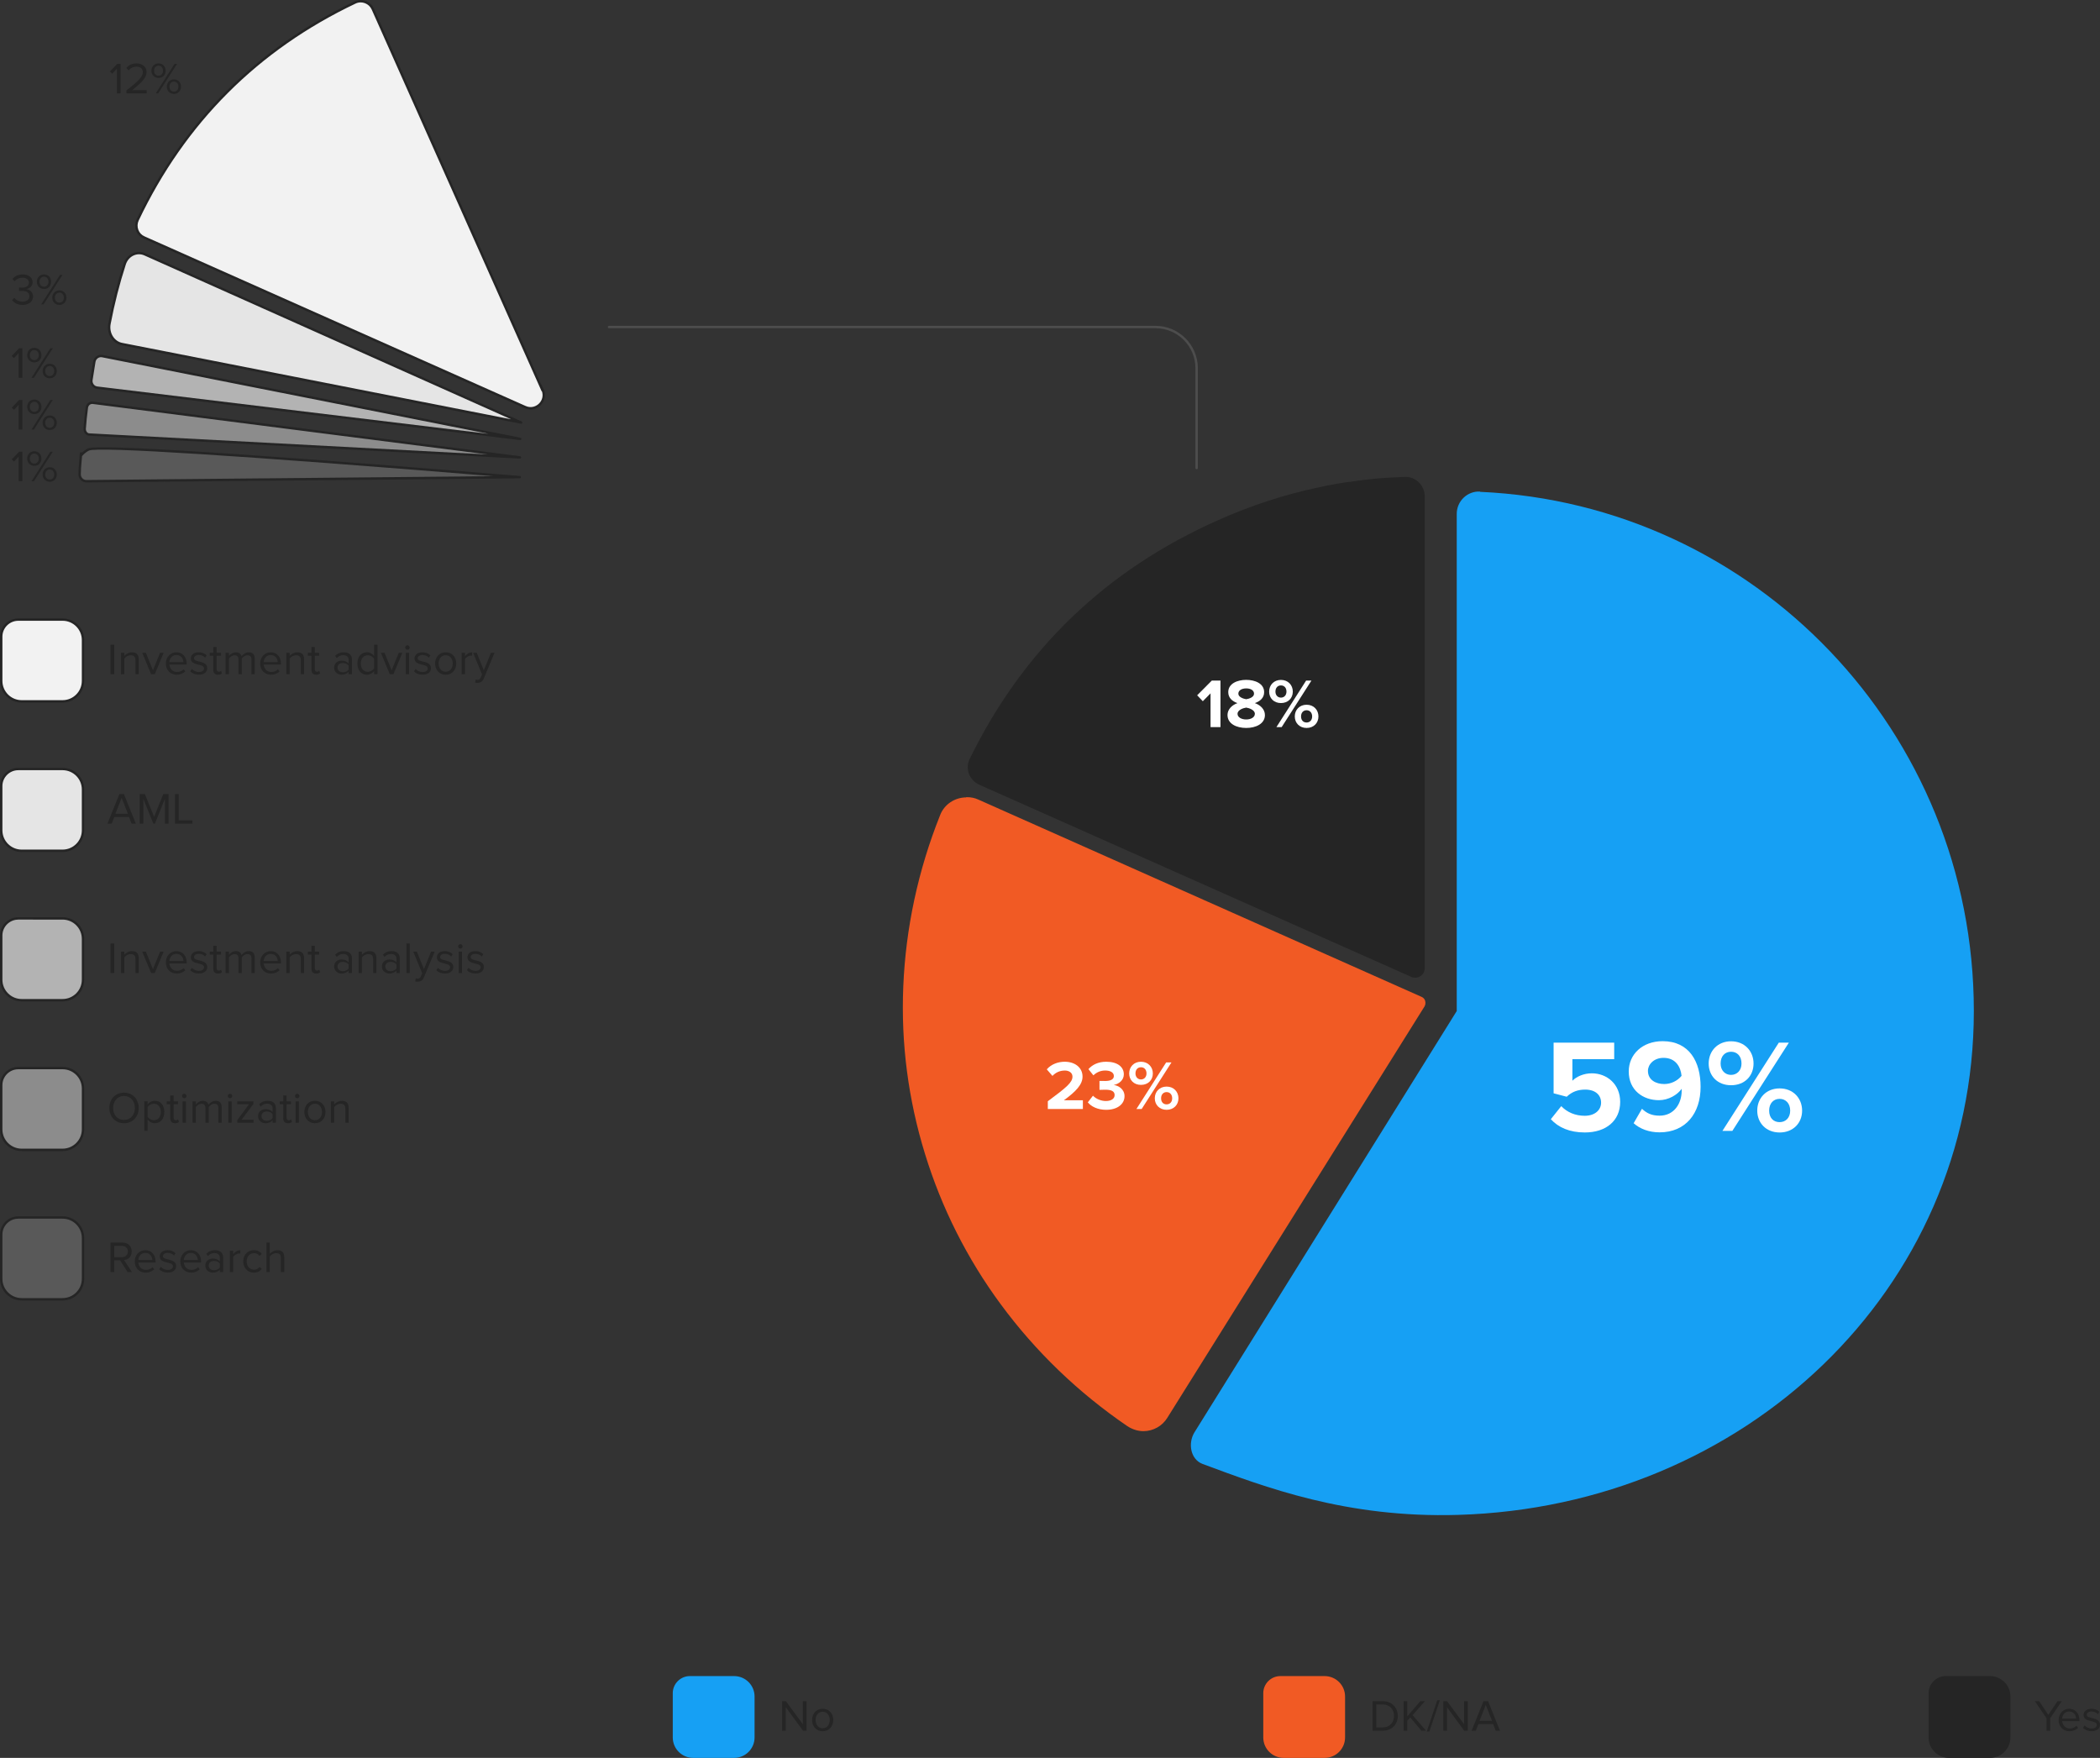 <?xml version="1.0" encoding="UTF-8"?>
<svg id="Capa_1" xmlns="http://www.w3.org/2000/svg" viewBox="0 0 914.18 765.3">
  <rect x="0" y="0" width="914.18" height="765.3" fill="#333333" stroke="none"/>
  <defs>
    <style>
      .cls-1 {
        fill: #f15a24;
      }

      .cls-2 {
        fill: #595959;
      }

      .cls-3 {
        fill: #4d4d4d;
      }

      .cls-4 {
        fill: #e5e5e5;
      }

      .cls-5 {
        isolation: isolate;
      }

      .cls-6 {
        fill: #fff;
      }

      .cls-7 {
        fill: #f2f2f2;
      }

      .cls-8 {
        fill: #b3b3b3;
      }

      .cls-9 {
        fill: #8c8c8c;
      }

      .cls-10 {
        fill: #252525;
      }

      .cls-11 {
        fill: #16a0f4;
      }
    </style>
  </defs>
  <g id="Capa_1-2" data-name="Capa_1">
    <g id="Capa_1-2">
      <g id="Capa_1-2-2" data-name="Capa_1-2">
        <g id="Capa_1-2-2">
          <g id="Capa_1-2-2-2" data-name="Capa_1-2-2">
            <path class="cls-10" d="M620.22,215.69v205.83c0,2.93-3.04,5.03-5.87,3.77l-188.13-83.69c-4.29-1.99-6.18-7.02-4.09-11.21,23.25-47.56,59.39-82.33,108.31-104.02,14.14-6.28,28.7-11.1,43.89-14.25h0c5.13-1.15,9.95-1.99,15.19-2.62,5.13-.73,10.06-1.26,15.29-1.57,2.3-.1,4.61-.21,6.7-.31,4.71-.21,8.69,3.67,8.69,8.38h0v-.31Z"/>
            <g>
              <path class="cls-2" d="M37.6,209.51c-1.68,0-3.04-1.47-2.93-3.14,0-2.51.31-5.13.52-7.75s0-.21.1-.31c.31-.42,1.47-1.78,3.25-2.62,6.18-2.83,148.32,8.8,187.71,12.05l-188.65,1.78h0Z"/>
              <path class="cls-10" d="M37.6,210.03c-.94,0-1.85-.4-2.51-1.1-.66-.7-1.01-1.65-.95-2.6,0-1.86.18-3.85.35-5.76.06-.66.12-1.33.17-2l.08-.96c.02-.29.08-.77.58-.74.14,0,.27.1.36.21.58-.58,1.48-1.33,2.64-1.87,5.36-2.45,105.18,5.17,187.98,12,.28.02.49.26.48.54s-.24.5-.52.5l-188.65,1.78h0ZM35.72,198.61v.04c-.06.67-.12,1.34-.18,2.01-.17,1.89-.35,3.85-.35,5.7-.04.69.2,1.36.67,1.85.46.49,1.09.77,1.74.77l177.19-1.67c-109.78-8.98-172.14-12.93-176.03-11.15-1.8.85-2.91,2.28-3.04,2.45Z"/>
            </g>
            <g>
              <path class="cls-9" d="M226.36,199.14h0l-187.4-9.95c-1.26,0-2.2-1.26-2.09-2.62.21-3.04.52-6.08.94-9.11.21-1.36,1.36-2.3,2.62-2.09l185.93,23.78Z"/>
              <path class="cls-10" d="M226.36,199.66s-.02,0-.03,0l-187.4-9.95h0c-.65,0-1.3-.29-1.79-.82-.58-.62-.87-1.48-.8-2.36.21-3.03.53-6.1.95-9.14.13-.84.58-1.59,1.22-2.06.59-.43,1.3-.59,2-.48l185.91,23.77c.28.04.48.29.46.57-.02.27-.25.48-.52.48ZM40.09,175.86c-.34,0-.67.11-.96.31-.42.31-.72.8-.8,1.37-.41,3.01-.73,6.06-.94,9.07-.05.59.15,1.17.52,1.57.29.31.66.48,1.05.48l173.32,9.2-171.92-21.99c-.09-.02-.19-.02-.28-.02Z"/>
            </g>
            <g>
              <path class="cls-8" d="M42.21,168.76c-1.57-.21-2.72-1.78-2.41-3.46.42-2.62.84-5.24,1.26-7.86.31-1.68,1.89-2.72,3.46-2.41l181.95,36.03h0l-184.25-22.31h0Z"/>
              <path class="cls-10" d="M226.47,191.6s-.04,0-.06,0l-184.25-22.31s0,0,0,0c-.89-.12-1.71-.62-2.25-1.37-.56-.78-.78-1.76-.61-2.71l1.25-7.84c.18-.97.71-1.78,1.5-2.32.77-.52,1.68-.7,2.58-.52l181.95,36.03c.28.05.46.32.42.6-.04.26-.26.44-.52.44ZM42.28,168.24l170.4,20.63-168.26-33.32c-.62-.12-1.25,0-1.78.36-.55.37-.93.95-1.06,1.63l-1.25,7.84c-.13.69.02,1.36.42,1.91.37.52.93.86,1.54.94h0Z"/>
            </g>
            <g>
              <path class="cls-4" d="M226.89,183.95h0l-173.78-34.15c-3.77-.73-6.28-4.71-5.45-8.9,1.68-8.8,3.88-17.49,6.6-25.87,1.26-3.98,5.34-5.87,8.8-4.29l163.83,73.22h0Z"/>
              <path class="cls-10" d="M226.89,184.47s-.07,0-.1,0l-173.78-34.15c-1.87-.36-3.52-1.48-4.64-3.14-1.22-1.82-1.67-4.15-1.22-6.38,1.7-8.94,3.93-17.67,6.61-25.93.66-2.09,2.13-3.78,4.02-4.62,1.78-.79,3.73-.79,5.49.01l163.82,73.22c.24.11.37.38.29.64-.07.22-.27.37-.5.37ZM60.52,110.7c-.78,0-1.56.17-2.31.5-1.62.72-2.88,2.17-3.45,3.98-2.67,8.23-4.89,16.91-6.58,25.81-.39,1.96,0,4,1.07,5.59.96,1.43,2.37,2.39,3.97,2.7l169.26,33.26L62.85,111.21c-.75-.34-1.53-.51-2.32-.51Z"/>
            </g>
            <g>
              <path class="cls-7" d="M236.21,169.7c2.09,4.71-2.72,9.64-7.54,7.54L62.74,103.4c-2.93-1.26-4.19-4.71-2.83-7.65C80.24,53.01,111.87,21.38,154.61,1.06c2.93-1.36,6.39,0,7.65,2.83l73.85,165.92h.1v-.1Z"/>
              <path class="cls-10" d="M231.01,178.27c-.85,0-1.71-.18-2.55-.54L62.53,103.88c-1.51-.65-2.68-1.86-3.27-3.42-.61-1.6-.55-3.35.18-4.93C79.75,52.83,111.69,20.89,154.38.58c1.54-.71,3.26-.78,4.85-.18,1.56.59,2.84,1.78,3.5,3.27l72.95,163.91v-.24l1,2.15c1.06,2.39.57,5.04-1.29,6.91-1.22,1.23-2.78,1.87-4.39,1.87ZM157.01,1.05c-.75,0-1.49.16-2.18.49-42.47,20.19-74.24,51.97-94.44,94.44-.61,1.31-.67,2.77-.15,4.11.49,1.29,1.46,2.29,2.72,2.83l165.93,73.85c2.41,1.05,4.56.12,5.78-1.11,1.44-1.45,1.89-3.46,1.24-5.33h-.13l-.14-.31L161.78,4.1c-.55-1.24-1.61-2.22-2.91-2.71-.6-.23-1.23-.34-1.85-.34Z"/>
            </g>
            <g>
              <path class="cls-1" d="M497.45,621.69c-2.2,0-4.29-.73-6.18-1.99-42.53-29.02-72.7-69.87-87.36-117.74-14.66-47.87-12.36-98.57,6.6-146.44,1.57-4.19,5.55-6.91,10.06-6.91s2.93.31,4.29.94l192.95,85.89c.31.21.73.42.84.94v1.15l-111.98,179.12c-1.99,3.25-5.34,5.03-9.11,5.03h-.1Z"/>
              <path class="cls-1" d="M420.67,349.98c1.26,0,2.51.21,3.77.84l192.95,85.89-111.98,179.12c-1.78,2.83-4.82,4.29-7.96,4.29s-3.77-.52-5.34-1.68c-86.1-58.87-118.68-165.61-80.24-262.61,1.47-3.77,5.03-5.97,8.8-5.97M420.67,347.15h0c-5.03,0-9.64,3.04-11.42,7.75-9.64,24.09-14.98,49.34-16.03,74.58-1.05,24.83,2.2,49.34,9.43,72.8,7.23,23.57,18.33,45.67,33.1,65.68,15.08,20.43,33.52,38.23,54.99,52.9,2.09,1.36,4.5,2.2,7.02,2.2,4.19,0,8.17-2.2,10.37-5.76l111.98-179.12c.42-.73.52-1.57.31-2.41s-.84-1.47-1.57-1.78l-192.95-85.89c-1.57-.73-3.25-1.05-5.03-1.05h-.21v.1Z"/>
            </g>
            <path class="cls-3" d="M520.92,204.27c-.29,0-.52-.23-.52-.52v-43.47c0-9.59-7.8-17.39-17.39-17.39h-237.88c-.29,0-.52-.23-.52-.52s.23-.52.52-.52h237.88c10.17,0,18.44,8.27,18.44,18.44v43.47c0,.29-.23.52-.52.52Z"/>
            <path class="cls-11" d="M644.31,214.01c-5.45-.31-10.16,4.09-10.16,9.74v216.41l-114.18,183.42c-2.93,4.82-1.68,11.73,3.46,13.72,27.34,10.16,62.64,23.67,111.35,22.21,124.44-3.67,224.48-97.73,224.48-219.34s-95.32-220.71-214.94-226.05h0v-.1Z"/>
            <g class="cls-5">
              <g class="cls-5">
                <g class="cls-5">
                  <g class="cls-5">
                    <g class="cls-5">
                      <g class="cls-5">
                        <g class="cls-5">
                          <g class="cls-5">
                            <g class="cls-5">
                              <path class="cls-6" d="M675.1,487.26l4.55-5.7c2.59,2.71,6.16,4.2,10.2,4.2,4.55,0,7.14-2.59,7.14-5.7,0-3.4-2.53-5.7-6.91-5.7-3.17,0-5.76.92-8.06,3.11l-5.7-1.5v-22.06h26.38v7.2h-18.2v9.39c1.84-1.84,4.95-3.23,8.47-3.23,6.51,0,12.33,4.67,12.33,12.44,0,8.18-6.11,13.31-15.38,13.31-6.68,0-11.52-2.19-14.8-5.76Z"/>
                              <path class="cls-6" d="M711.16,488.99l3.63-6.28c2.07,1.96,4.26,3,7.66,3,6.34,0,9.62-5.3,9.62-10.83v-.86c-1.84,2.59-5.7,4.95-9.91,4.95-6.91,0-13.13-4.32-13.13-12.5,0-7.49,5.99-13.19,14.75-13.19,11.64,0,16.53,8.99,16.53,19.87,0,11.58-6.51,19.82-17.86,19.82-4.67,0-8.58-1.55-11.29-3.97ZM732.02,468.37c-.35-3.69-2.42-7.83-7.83-7.83-4.38,0-6.8,3-6.8,5.64,0,4.03,3.51,5.76,7.09,5.76,2.88,0,5.7-1.32,7.55-3.57Z"/>
                              <path class="cls-6" d="M743.83,463.01c0-5.41,3.86-9.68,9.74-9.68s9.79,4.26,9.79,9.68-3.86,9.45-9.79,9.45-9.74-4.09-9.74-9.45ZM758.12,463.01c0-3.23-1.9-5.13-4.55-5.13s-4.55,1.9-4.55,5.13c0,3,1.96,4.95,4.55,4.95s4.55-1.96,4.55-4.95ZM749.82,492.33l24.54-38.42h4.38l-24.6,38.42h-4.32ZM764.97,483.52c0-5.41,3.86-9.68,9.74-9.68s9.79,4.26,9.79,9.68-3.92,9.51-9.79,9.51-9.74-4.15-9.74-9.51ZM779.31,483.52c0-3.17-1.96-5.13-4.61-5.13s-4.55,1.96-4.55,5.13,1.9,5.01,4.55,5.01,4.61-1.9,4.61-5.01Z"/>
                            </g>
                          </g>
                        </g>
                      </g>
                    </g>
                  </g>
                </g>
              </g>
            </g>
            <g class="cls-5">
              <g class="cls-5">
                <g class="cls-5">
                  <g class="cls-5">
                    <g class="cls-5">
                      <g class="cls-5">
                        <g class="cls-5">
                          <g class="cls-5">
                            <g class="cls-5">
                              <path class="cls-6" d="M526.98,316.56v-14.71l-3.37,3.43-2.46-2.58,6.38-6.41h3.77v20.27h-4.31Z"/>
                              <path class="cls-6" d="M534.36,311.3c0-2.46,1.91-4.34,4.34-5.2-2.25-.79-4.01-2.25-4.01-4.77,0-3.8,4.04-5.35,7.81-5.35s7.81,1.55,7.81,5.35c0,2.52-1.79,3.98-4.04,4.77,2.43.85,4.38,2.73,4.38,5.2,0,3.77-3.89,5.62-8.14,5.62s-8.14-1.82-8.14-5.62ZM546.27,310.76c0-1.7-2.52-2.52-3.77-2.7-1.28.18-3.77,1-3.77,2.7,0,1.49,1.64,2.46,3.77,2.46s3.77-.97,3.77-2.46ZM545.91,302.01c0-1.46-1.43-2.31-3.4-2.31s-3.43.85-3.43,2.31,2.19,2.22,3.43,2.4c1.25-.18,3.4-.88,3.4-2.4Z"/>
                              <path class="cls-6" d="M552.49,301.1c0-2.86,2.04-5.1,5.14-5.1s5.16,2.25,5.16,5.1-2.04,4.98-5.16,4.98-5.14-2.16-5.14-4.98ZM560.03,301.1c0-1.7-1-2.7-2.4-2.7s-2.4,1-2.4,2.7c0,1.58,1.03,2.61,2.4,2.61s2.4-1.03,2.4-2.61ZM555.65,316.56l12.94-20.27h2.31l-12.97,20.27h-2.28ZM563.65,311.91c0-2.86,2.04-5.1,5.14-5.1s5.16,2.25,5.16,5.1-2.07,5.01-5.16,5.01-5.14-2.19-5.14-5.01ZM571.21,311.91c0-1.67-1.03-2.7-2.43-2.7s-2.4,1.03-2.4,2.7,1,2.64,2.4,2.64,2.43-1,2.43-2.64Z"/>
                            </g>
                          </g>
                        </g>
                      </g>
                    </g>
                  </g>
                </g>
              </g>
            </g>
            <g class="cls-5">
              <g class="cls-5">
                <g class="cls-5">
                  <g class="cls-5">
                    <g class="cls-5">
                      <g class="cls-5">
                        <g class="cls-5">
                          <g class="cls-5">
                            <g class="cls-5">
                              <path class="cls-6" d="M456.14,482.8v-3.37c8.29-6.14,10.73-8.23,10.73-10.73,0-1.76-1.61-2.64-3.28-2.64-2.31,0-4.07.91-5.44,2.34l-2.46-2.86c1.98-2.28,4.98-3.31,7.81-3.31,4.31,0,7.75,2.43,7.75,6.47,0,3.46-2.86,6.47-8.11,10.3h8.26v3.8h-15.25Z"/>
                              <path class="cls-6" d="M473.55,479.91l2.25-2.89c1.4,1.46,3.62,2.31,5.59,2.31,2.46,0,3.83-1.06,3.83-2.58,0-1.61-1.25-2.34-4.07-2.34-.85,0-2.22.03-2.52.06v-3.89c.36.03,1.76.03,2.52.03,2.25,0,3.74-.67,3.74-2.16,0-1.61-1.64-2.4-3.77-2.4-1.95,0-3.71.73-5.14,2.1l-2.16-2.7c1.64-1.85,4.19-3.22,7.75-3.22,4.74,0,7.66,2.13,7.66,5.5,0,2.55-2.19,4.22-4.44,4.62,2.07.21,4.74,1.82,4.74,4.86,0,3.49-3.13,5.95-7.99,5.95-3.74,0-6.5-1.43-7.99-3.25Z"/>
                              <path class="cls-6" d="M491.56,467.33c0-2.86,2.04-5.1,5.13-5.1s5.17,2.25,5.17,5.1-2.04,4.98-5.17,4.98-5.13-2.16-5.13-4.98ZM499.1,467.33c0-1.7-1-2.7-2.4-2.7s-2.4,1-2.4,2.7c0,1.58,1.03,2.61,2.4,2.61s2.4-1.03,2.4-2.61ZM494.72,482.8l12.94-20.27h2.31l-12.97,20.27h-2.28ZM502.71,478.15c0-2.86,2.04-5.1,5.14-5.1s5.16,2.25,5.16,5.1-2.07,5.01-5.16,5.01-5.14-2.19-5.14-5.01ZM510.28,478.15c0-1.67-1.03-2.7-2.43-2.7s-2.4,1.03-2.4,2.7,1,2.64,2.4,2.64,2.43-1,2.43-2.64Z"/>
                            </g>
                          </g>
                        </g>
                      </g>
                    </g>
                  </g>
                </g>
              </g>
            </g>
            <g>
              <g>
                <g class="cls-5">
                  <g class="cls-5">
                    <g class="cls-5">
                      <g class="cls-5">
                        <g class="cls-5">
                          <g class="cls-5">
                            <g class="cls-5">
                              <g class="cls-5">
                                <g class="cls-5">
                                  <path class="cls-10" d="M349.57,753.47l-7.5-10.25v10.25h-1.6v-12.86h1.64l7.4,10.04v-10.04h1.6v12.86h-1.54Z"/>
                                  <path class="cls-10" d="M353.52,748.8c0-2.7,1.77-4.88,4.61-4.88s4.61,2.18,4.61,4.88-1.77,4.9-4.61,4.9-4.61-2.2-4.61-4.9ZM361.21,748.8c0-1.89-1.1-3.59-3.08-3.59s-3.08,1.7-3.08,3.59,1.1,3.6,3.08,3.6,3.08-1.7,3.08-3.6Z"/>
                                </g>
                              </g>
                            </g>
                          </g>
                        </g>
                      </g>
                    </g>
                  </g>
                </g>
                <path class="cls-11" d="M300.31,729.69h19.27c4.92,0,8.9,3.98,8.9,8.9v17.81c0,4.92-3.98,8.9-8.9,8.9h-17.81c-4.92,0-8.9-3.98-8.9-8.9v-19.27c0-4.09,3.35-7.44,7.44-7.44h0Z"/>
              </g>
              <g>
                <g class="cls-5">
                  <g class="cls-5">
                    <g class="cls-5">
                      <g class="cls-5">
                        <g class="cls-5">
                          <g class="cls-5">
                            <g class="cls-5">
                              <g class="cls-5">
                                <g class="cls-5">
                                  <path class="cls-10" d="M597.52,753.47v-12.86h4.39c4.01,0,6.59,2.8,6.59,6.44s-2.58,6.42-6.59,6.42h-4.39ZM606.85,747.05c0-2.78-1.75-5.01-4.93-5.01h-2.79v10h2.79c3.12,0,4.93-2.24,4.93-4.99Z"/>
                                  <path class="cls-10" d="M618.78,753.47l-4.88-5.78-1.29,1.46v4.32h-1.6v-12.86h1.6v6.63l5.69-6.63h2l-5.36,6.09,5.84,6.77h-2Z"/>
                                  <path class="cls-10" d="M621.1,753.85l4.57-13.63h1.14l-4.57,13.63h-1.14Z"/>
                                  <path class="cls-10" d="M637.4,753.47l-7.5-10.25v10.25h-1.6v-12.86h1.64l7.4,10.04v-10.04h1.6v12.86h-1.54Z"/>
                                  <path class="cls-10" d="M651.13,753.47l-1.14-2.87h-6.4l-1.14,2.87h-1.83l5.19-12.86h1.99l5.17,12.86h-1.83ZM646.79,742.25l-2.72,6.94h5.46l-2.74-6.94Z"/>
                                </g>
                              </g>
                            </g>
                          </g>
                        </g>
                      </g>
                    </g>
                  </g>
                </g>
                <path class="cls-1" d="M557.37,729.69h19.27c4.92,0,8.9,3.98,8.9,8.9v17.81c0,4.92-3.98,8.9-8.9,8.9h-17.81c-4.92,0-8.9-3.98-8.9-8.9v-19.27c0-4.09,3.35-7.44,7.44-7.44h0Z"/>
              </g>
              <g>
                <g class="cls-5">
                  <g class="cls-5">
                    <g class="cls-5">
                      <g class="cls-5">
                        <g class="cls-5">
                          <g class="cls-5">
                            <g class="cls-5">
                              <g class="cls-5">
                                <g class="cls-5">
                                  <path class="cls-10" d="M890.89,753.47v-5.44l-5.07-7.42h1.87l3.99,5.98,3.99-5.98h1.87l-5.05,7.42v5.44h-1.6Z"/>
                                  <path class="cls-10" d="M896.17,748.8c0-2.7,1.93-4.88,4.59-4.88,2.81,0,4.47,2.2,4.47,4.99v.37h-7.52c.12,1.75,1.33,3.22,3.33,3.22,1.08,0,2.14-.42,2.89-1.19l.69.94c-.95.92-2.2,1.45-3.7,1.45-2.78,0-4.76-1.99-4.76-4.9ZM900.74,745.12c-1.99,0-2.97,1.68-3.05,3.08h6.11c-.02-1.37-.95-3.08-3.07-3.08Z"/>
                                  <path class="cls-10" d="M906.78,752.23l.73-1.04c.62.71,1.79,1.33,3.06,1.33,1.43,0,2.22-.68,2.22-1.6,0-2.26-5.76-.87-5.76-4.32,0-1.46,1.23-2.68,3.45-2.68,1.6,0,2.72.6,3.45,1.35l-.68,1c-.56-.67-1.56-1.18-2.78-1.18s-2.06.64-2.06,1.46c0,2.02,5.76.69,5.76,4.32,0,1.56-1.25,2.81-3.64,2.81-1.54,0-2.81-.48-3.76-1.46Z"/>
                                </g>
                              </g>
                            </g>
                          </g>
                        </g>
                      </g>
                    </g>
                  </g>
                </g>
                <path class="cls-10" d="M847,729.69h19.27c4.92,0,8.9,3.98,8.9,8.9v17.81c0,4.92-3.98,8.9-8.9,8.9h-17.81c-4.92,0-8.9-3.98-8.9-8.9v-19.27c0-4.09,3.35-7.44,7.44-7.44h0Z"/>
              </g>
            </g>
            <g>
              <g class="cls-5">
                <g class="cls-5">
                  <g class="cls-5">
                    <g class="cls-5">
                      <g class="cls-5">
                        <g class="cls-5">
                          <g class="cls-5">
                            <g class="cls-5">
                              <g class="cls-5">
                                <path class="cls-10" d="M57.29,358.57l-1.14-2.87h-6.4l-1.14,2.87h-1.83l5.19-12.86h1.99l5.17,12.86h-1.83ZM52.95,347.35l-2.72,6.94h5.46l-2.74-6.94Z"/>
                                <path class="cls-10" d="M71.79,358.57v-10.81l-4.36,10.81h-.66l-4.38-10.81v10.81h-1.6v-12.86h2.29l4.01,9.91,3.99-9.91h2.29v12.86h-1.6Z"/>
                                <path class="cls-10" d="M76.18,358.57v-12.86h1.6v11.43h5.98v1.43h-7.58Z"/>
                              </g>
                            </g>
                          </g>
                        </g>
                      </g>
                    </g>
                  </g>
                </g>
              </g>
              <g>
                <path class="cls-4" d="M7.96,334.79h19.27c4.92,0,8.9,3.98,8.9,8.9v17.81c0,4.92-3.98,8.9-8.9,8.9H9.43c-4.92,0-8.9-3.98-8.9-8.9v-19.27c0-4.09,3.35-7.44,7.44-7.44h0Z"/>
                <path class="cls-10" d="M27.23,370.93H9.43c-5.2,0-9.43-4.23-9.43-9.43v-19.27c0-4.39,3.57-7.96,7.96-7.96h19.27c5.2,0,9.43,4.23,9.43,9.43v17.81c0,5.2-4.23,9.43-9.43,9.43ZM7.96,335.31c-3.81,0-6.91,3.1-6.91,6.91v19.27c0,4.62,3.76,8.38,8.38,8.38h17.81c4.62,0,8.38-3.76,8.38-8.38v-17.81c0-4.62-3.76-8.38-8.38-8.38H7.96Z"/>
              </g>
            </g>
            <g class="cls-5">
              <g class="cls-5">
                <g class="cls-5">
                  <g class="cls-5">
                    <g class="cls-5">
                      <g class="cls-5">
                        <g class="cls-5">
                          <g class="cls-5">
                            <g class="cls-5">
                              <path class="cls-10" d="M48.12,293.52v-12.86h1.6v12.86h-1.6Z"/>
                              <path class="cls-10" d="M58.97,293.52v-6.09c0-1.66-.85-2.16-2.1-2.16-1.14,0-2.2.69-2.76,1.45v6.8h-1.45v-9.31h1.45v1.35c.66-.79,1.93-1.58,3.33-1.58,1.93,0,2.95.98,2.95,3.01v6.53h-1.43Z"/>
                              <path class="cls-10" d="M65.79,293.52l-3.87-9.31h1.58l3.08,7.63,3.1-7.63h1.56l-3.87,9.31h-1.58Z"/>
                              <path class="cls-10" d="M72.21,288.85c0-2.7,1.93-4.88,4.59-4.88,2.81,0,4.47,2.2,4.47,4.99v.37h-7.52c.12,1.75,1.33,3.22,3.33,3.22,1.08,0,2.14-.42,2.89-1.19l.69.94c-.94.92-2.2,1.45-3.7,1.45-2.78,0-4.76-1.99-4.76-4.9ZM76.78,285.17c-1.99,0-2.97,1.68-3.05,3.08h6.11c-.02-1.37-.94-3.08-3.07-3.08Z"/>
                              <path class="cls-10" d="M82.81,292.28l.73-1.04c.62.71,1.79,1.33,3.06,1.33,1.43,0,2.22-.68,2.22-1.6,0-2.26-5.76-.87-5.76-4.32,0-1.46,1.23-2.68,3.45-2.68,1.6,0,2.72.6,3.45,1.35l-.67,1c-.56-.67-1.56-1.18-2.78-1.18s-2.06.64-2.06,1.46c0,2.02,5.76.69,5.76,4.32,0,1.56-1.25,2.81-3.64,2.81-1.54,0-2.81-.48-3.76-1.46Z"/>
                              <path class="cls-10" d="M92.85,291.57v-6.09h-1.54v-1.27h1.54v-2.54h1.46v2.54h1.89v1.27h-1.89v5.78c0,.69.31,1.2.93,1.2.42,0,.79-.19.98-.41l.42,1.1c-.37.35-.89.6-1.72.6-1.39,0-2.08-.79-2.08-2.18Z"/>
                              <path class="cls-10" d="M109.47,293.52v-6.32c0-1.18-.5-1.93-1.72-1.93-.96,0-1.99.67-2.47,1.43v6.82h-1.45v-6.32c0-1.18-.48-1.93-1.72-1.93-.94,0-1.95.69-2.45,1.45v6.8h-1.45v-9.31h1.45v1.35c.41-.6,1.64-1.58,3.03-1.58s2.22.77,2.49,1.73c.52-.85,1.77-1.73,3.12-1.73,1.7,0,2.6.95,2.6,2.82v6.73h-1.45Z"/>
                              <path class="cls-10" d="M113.26,288.85c0-2.7,1.93-4.88,4.59-4.88,2.81,0,4.47,2.2,4.47,4.99v.37h-7.52c.12,1.75,1.33,3.22,3.33,3.22,1.08,0,2.14-.42,2.89-1.19l.69.94c-.94.92-2.2,1.45-3.7,1.45-2.78,0-4.76-1.99-4.76-4.9ZM117.83,285.17c-1.99,0-2.97,1.68-3.05,3.08h6.11c-.02-1.37-.94-3.08-3.07-3.08Z"/>
                              <path class="cls-10" d="M130.95,293.52v-6.09c0-1.66-.85-2.16-2.1-2.16-1.14,0-2.2.69-2.76,1.45v6.8h-1.45v-9.31h1.45v1.35c.66-.79,1.93-1.58,3.33-1.58,1.93,0,2.95.98,2.95,3.01v6.53h-1.43Z"/>
                              <path class="cls-10" d="M135.58,291.57v-6.09h-1.54v-1.27h1.54v-2.54h1.46v2.54h1.89v1.27h-1.89v5.78c0,.69.31,1.2.93,1.2.42,0,.79-.19.98-.41l.42,1.1c-.37.35-.89.6-1.72.6-1.39,0-2.08-.79-2.08-2.18Z"/>
                              <path class="cls-10" d="M151.77,293.52v-1.06c-.75.85-1.83,1.29-3.08,1.29-1.56,0-3.24-1.06-3.24-3.08s1.66-3.06,3.24-3.06c1.27,0,2.33.41,3.08,1.25v-1.68c0-1.23-1-1.95-2.35-1.95-1.12,0-2.02.39-2.85,1.29l-.68-1c1-1.04,2.2-1.54,3.72-1.54,1.99,0,3.6.89,3.6,3.14v6.4h-1.45ZM151.77,291.55v-1.77c-.56-.75-1.54-1.14-2.54-1.14-1.37,0-2.31.85-2.31,2.02s.94,2.04,2.31,2.04c1,0,1.99-.39,2.54-1.16Z"/>
                              <path class="cls-10" d="M162.87,293.52v-1.39c-.69.95-1.83,1.62-3.14,1.62-2.43,0-4.14-1.85-4.14-4.88s1.72-4.9,4.14-4.9c1.25,0,2.39.62,3.14,1.64v-4.95h1.45v12.86h-1.45ZM162.87,290.97v-4.2c-.5-.81-1.64-1.5-2.78-1.5-1.89,0-3.01,1.54-3.01,3.6s1.12,3.59,3.01,3.59c1.14,0,2.27-.68,2.78-1.48Z"/>
                              <path class="cls-10" d="M169.69,293.52l-3.87-9.31h1.58l3.08,7.63,3.1-7.63h1.56l-3.87,9.31h-1.58Z"/>
                              <path class="cls-10" d="M176.4,281.91c0-.54.44-.98.98-.98s.96.44.96.98-.42.96-.96.96-.98-.42-.98-.96ZM176.65,293.52v-9.31h1.45v9.31h-1.45Z"/>
                              <path class="cls-10" d="M180.2,292.28l.73-1.04c.62.71,1.79,1.33,3.06,1.33,1.43,0,2.22-.68,2.22-1.6,0-2.26-5.76-.87-5.76-4.32,0-1.46,1.23-2.68,3.45-2.68,1.6,0,2.72.6,3.45,1.35l-.67,1c-.56-.67-1.56-1.18-2.78-1.18s-2.06.64-2.06,1.46c0,2.02,5.76.69,5.76,4.32,0,1.56-1.25,2.81-3.64,2.81-1.54,0-2.81-.48-3.76-1.46Z"/>
                              <path class="cls-10" d="M189.41,288.85c0-2.7,1.77-4.88,4.61-4.88s4.61,2.18,4.61,4.88-1.77,4.9-4.61,4.9-4.61-2.2-4.61-4.9ZM197.1,288.85c0-1.89-1.1-3.59-3.08-3.59s-3.08,1.7-3.08,3.59,1.1,3.6,3.08,3.6,3.08-1.7,3.08-3.6Z"/>
                              <path class="cls-10" d="M200.97,293.52v-9.31h1.45v1.48c.75-.96,1.83-1.7,3.1-1.7v1.48c-.17-.02-.35-.04-.56-.04-.91,0-2.12.73-2.54,1.48v6.59h-1.45Z"/>
                              <path class="cls-10" d="M207.05,295.85c.21.1.56.15.79.15.64,0,1.06-.21,1.39-.98l.62-1.41-3.89-9.41h1.58l3.08,7.63,3.1-7.63h1.56l-4.67,11.2c-.56,1.35-1.5,1.87-2.74,1.89-.31,0-.79-.06-1.04-.14l.21-1.31Z"/>
                            </g>
                          </g>
                        </g>
                      </g>
                    </g>
                  </g>
                </g>
              </g>
            </g>
            <g class="cls-5">
              <g class="cls-5">
                <g class="cls-5">
                  <g class="cls-5">
                    <g class="cls-5">
                      <g class="cls-5">
                        <g class="cls-5">
                          <g class="cls-5">
                            <g class="cls-5">
                              <path class="cls-10" d="M50.88,40.65v-10.76l-2.06,2.2-.96-.98,3.22-3.32h1.41v12.86h-1.6Z"/>
                              <path class="cls-10" d="M55.03,40.65v-1.29c4.63-3.62,7.15-5.76,7.15-7.98,0-1.66-1.37-2.35-2.7-2.35-1.54,0-2.74.66-3.49,1.62l-.98-1.02c.98-1.31,2.66-2.02,4.47-2.02,2.14,0,4.32,1.21,4.32,3.78s-2.66,5.01-6.25,7.85h6.3v1.43h-8.83Z"/>
                              <path class="cls-10" d="M65.92,30.8c0-1.83,1.27-3.2,3.1-3.2s3.1,1.37,3.1,3.2-1.25,3.14-3.1,3.14-3.1-1.37-3.1-3.14ZM70.97,30.8c0-1.27-.79-2.22-1.95-2.22s-1.95.94-1.95,2.22.81,2.16,1.95,2.16,1.95-.94,1.95-2.16ZM67.79,40.65l8.21-12.86h1.08l-8.23,12.86h-1.06ZM72.62,37.72c0-1.79,1.27-3.18,3.1-3.18s3.08,1.39,3.08,3.18-1.25,3.16-3.08,3.16-3.1-1.37-3.1-3.16ZM77.67,37.72c0-1.25-.79-2.2-1.95-2.2s-1.97.94-1.97,2.2.79,2.18,1.97,2.18,1.95-.94,1.95-2.18Z"/>
                            </g>
                          </g>
                        </g>
                      </g>
                    </g>
                  </g>
                </g>
              </g>
            </g>
            <g class="cls-5">
              <g class="cls-5">
                <g class="cls-5">
                  <g class="cls-5">
                    <g class="cls-5">
                      <g class="cls-5">
                        <g class="cls-5">
                          <g class="cls-5">
                            <g class="cls-5">
                              <path class="cls-10" d="M5.27,130.63l.94-1c.75,1,2.06,1.7,3.59,1.7,1.87,0,3.01-.95,3.01-2.41,0-1.6-1.31-2.27-3.2-2.27-.54,0-1.14,0-1.33.02v-1.47c.21.02.81.02,1.33.02,1.62,0,2.99-.64,2.99-2.12s-1.31-2.2-2.87-2.2c-1.41,0-2.45.54-3.39,1.56l-.89-1c.93-1.14,2.41-1.99,4.41-1.99,2.47,0,4.34,1.25,4.34,3.41,0,1.87-1.56,2.79-2.76,2.99,1.16.12,2.97,1.1,2.97,3.18s-1.73,3.7-4.57,3.7c-2.18,0-3.78-.96-4.57-2.12Z"/>
                              <path class="cls-10" d="M16.05,122.67c0-1.83,1.27-3.2,3.1-3.2s3.1,1.37,3.1,3.2-1.25,3.14-3.1,3.14-3.1-1.37-3.1-3.14ZM21.1,122.67c0-1.27-.79-2.22-1.95-2.22s-1.95.94-1.95,2.22.81,2.16,1.95,2.16,1.95-.94,1.95-2.16ZM17.92,132.52l8.21-12.86h1.08l-8.23,12.86h-1.06ZM22.75,129.59c0-1.79,1.27-3.18,3.1-3.18s3.08,1.39,3.08,3.18-1.25,3.16-3.08,3.16-3.1-1.37-3.1-3.16ZM27.8,129.59c0-1.25-.79-2.2-1.95-2.2s-1.97.94-1.97,2.2.79,2.18,1.97,2.18,1.95-.94,1.95-2.18Z"/>
                            </g>
                          </g>
                        </g>
                      </g>
                    </g>
                  </g>
                </g>
              </g>
            </g>
            <g class="cls-5">
              <g class="cls-5">
                <g class="cls-5">
                  <g class="cls-5">
                    <g class="cls-5">
                      <g class="cls-5">
                        <g class="cls-5">
                          <g class="cls-5">
                            <g class="cls-5">
                              <path class="cls-10" d="M8.14,164.47v-10.76l-2.06,2.2-.96-.98,3.22-3.32h1.41v12.86h-1.6Z"/>
                              <path class="cls-10" d="M11.84,154.62c0-1.83,1.27-3.2,3.1-3.2s3.1,1.37,3.1,3.2-1.25,3.14-3.1,3.14-3.1-1.37-3.1-3.14ZM16.89,154.62c0-1.27-.79-2.22-1.95-2.22s-1.95.94-1.95,2.22.81,2.16,1.95,2.16,1.95-.94,1.95-2.16ZM13.71,164.47l8.21-12.86h1.08l-8.23,12.86h-1.06ZM18.55,161.54c0-1.79,1.27-3.18,3.1-3.18s3.08,1.39,3.08,3.18-1.25,3.16-3.08,3.16-3.1-1.37-3.1-3.16ZM23.6,161.54c0-1.25-.79-2.2-1.95-2.2s-1.97.94-1.97,2.2.79,2.18,1.97,2.18,1.95-.94,1.95-2.18Z"/>
                            </g>
                          </g>
                        </g>
                      </g>
                    </g>
                  </g>
                </g>
              </g>
            </g>
            <g class="cls-5">
              <g class="cls-5">
                <g class="cls-5">
                  <g class="cls-5">
                    <g class="cls-5">
                      <g class="cls-5">
                        <g class="cls-5">
                          <g class="cls-5">
                            <g class="cls-5">
                              <path class="cls-10" d="M8.14,186.99v-10.76l-2.06,2.2-.96-.98,3.22-3.32h1.41v12.86h-1.6Z"/>
                              <path class="cls-10" d="M11.84,177.14c0-1.83,1.27-3.2,3.1-3.2s3.1,1.37,3.1,3.2-1.25,3.14-3.1,3.14-3.1-1.37-3.1-3.14ZM16.89,177.14c0-1.27-.79-2.22-1.95-2.22s-1.95.94-1.95,2.22.81,2.16,1.95,2.16,1.95-.94,1.95-2.16ZM13.71,186.99l8.21-12.86h1.08l-8.23,12.86h-1.06ZM18.55,184.06c0-1.79,1.27-3.18,3.1-3.18s3.08,1.39,3.08,3.18-1.25,3.16-3.08,3.16-3.1-1.37-3.1-3.16ZM23.6,184.06c0-1.25-.79-2.2-1.95-2.2s-1.97.94-1.97,2.2.79,2.18,1.97,2.18,1.95-.94,1.95-2.18Z"/>
                            </g>
                          </g>
                        </g>
                      </g>
                    </g>
                  </g>
                </g>
              </g>
            </g>
            <g class="cls-5">
              <g class="cls-5">
                <g class="cls-5">
                  <g class="cls-5">
                    <g class="cls-5">
                      <g class="cls-5">
                        <g class="cls-5">
                          <g class="cls-5">
                            <g class="cls-5">
                              <path class="cls-10" d="M8.14,209.51v-10.76l-2.06,2.2-.96-.98,3.22-3.32h1.41v12.86h-1.6Z"/>
                              <path class="cls-10" d="M11.84,199.66c0-1.83,1.27-3.2,3.1-3.2s3.1,1.37,3.1,3.2-1.25,3.14-3.1,3.14-3.1-1.37-3.1-3.14ZM16.89,199.66c0-1.27-.79-2.22-1.95-2.22s-1.95.94-1.95,2.22.81,2.16,1.95,2.16,1.95-.94,1.95-2.16ZM13.71,209.51l8.21-12.86h1.08l-8.23,12.86h-1.06ZM18.55,206.58c0-1.79,1.27-3.18,3.1-3.18s3.08,1.39,3.08,3.18-1.25,3.16-3.08,3.16-3.1-1.37-3.1-3.16ZM23.6,206.58c0-1.25-.79-2.2-1.95-2.2s-1.97.94-1.97,2.2.79,2.18,1.97,2.18,1.95-.94,1.95-2.18Z"/>
                            </g>
                          </g>
                        </g>
                      </g>
                    </g>
                  </g>
                </g>
              </g>
            </g>
            <g>
              <path class="cls-7" d="M7.96,269.74h19.27c4.92,0,8.9,3.98,8.9,8.9v17.81c0,4.92-3.98,8.9-8.9,8.9H9.43c-4.92,0-8.9-3.98-8.9-8.9v-19.27c0-4.09,3.35-7.44,7.44-7.44h0Z"/>
              <path class="cls-10" d="M27.23,305.88H9.43c-5.2,0-9.43-4.23-9.43-9.43v-19.27c0-4.39,3.57-7.96,7.96-7.96h19.27c5.2,0,9.43,4.23,9.43,9.43v17.81c0,5.2-4.23,9.43-9.43,9.43ZM7.96,270.26c-3.81,0-6.91,3.1-6.91,6.91v19.27c0,4.62,3.76,8.38,8.38,8.38h17.81c4.62,0,8.38-3.76,8.38-8.38v-17.81c0-4.62-3.76-8.38-8.38-8.38H7.96Z"/>
            </g>
            <g>
              <g class="cls-5">
                <g class="cls-5">
                  <g class="cls-5">
                    <g class="cls-5">
                      <g class="cls-5">
                        <g class="cls-5">
                          <g class="cls-5">
                            <g class="cls-5">
                              <g class="cls-5">
                                <path class="cls-10" d="M47.6,482.35c0-3.8,2.58-6.65,6.38-6.65s6.4,2.85,6.4,6.65-2.6,6.65-6.4,6.65-6.38-2.85-6.38-6.65ZM58.72,482.35c0-3.01-1.87-5.22-4.74-5.22s-4.72,2.22-4.72,5.22,1.83,5.22,4.72,5.22,4.74-2.24,4.74-5.22Z"/>
                                <path class="cls-10" d="M64.25,487.36v4.95h-1.45v-12.86h1.45v1.39c.67-.94,1.83-1.62,3.14-1.62,2.45,0,4.14,1.85,4.14,4.88s-1.7,4.9-4.14,4.9c-1.27,0-2.37-.62-3.14-1.64ZM70.01,484.1c0-2.06-1.12-3.59-2.99-3.59-1.14,0-2.27.67-2.78,1.48v4.2c.5.81,1.64,1.5,2.78,1.5,1.87,0,2.99-1.54,2.99-3.6Z"/>
                                <path class="cls-10" d="M74.12,486.82v-6.09h-1.54v-1.27h1.54v-2.54h1.46v2.54h1.89v1.27h-1.89v5.78c0,.69.31,1.2.93,1.2.42,0,.79-.19.98-.41l.42,1.1c-.37.35-.89.6-1.72.6-1.39,0-2.08-.79-2.08-2.18Z"/>
                                <path class="cls-10" d="M79.24,477.16c0-.54.44-.98.98-.98s.96.44.96.98-.42.96-.96.96-.98-.42-.98-.96ZM79.49,488.77v-9.31h1.45v9.31h-1.45Z"/>
                                <path class="cls-10" d="M95.07,488.77v-6.32c0-1.18-.5-1.93-1.72-1.93-.96,0-1.99.67-2.47,1.43v6.82h-1.45v-6.32c0-1.18-.48-1.93-1.72-1.93-.94,0-1.95.69-2.45,1.45v6.8h-1.45v-9.31h1.45v1.35c.41-.6,1.64-1.58,3.03-1.58s2.22.77,2.49,1.73c.52-.85,1.77-1.73,3.12-1.73,1.7,0,2.6.95,2.6,2.82v6.73h-1.45Z"/>
                                <path class="cls-10" d="M99.15,477.16c0-.54.44-.98.98-.98s.96.44.96.98-.42.96-.96.96-.98-.42-.98-.96ZM99.4,488.77v-9.31h1.45v9.31h-1.45Z"/>
                                <path class="cls-10" d="M103.3,488.77v-1.14l5.13-6.9h-5.13v-1.27h7.02v1.1l-5.17,6.94h5.24v1.27h-7.09Z"/>
                                <path class="cls-10" d="M118.66,488.77v-1.06c-.75.85-1.83,1.29-3.08,1.29-1.56,0-3.24-1.06-3.24-3.08s1.66-3.06,3.24-3.06c1.27,0,2.33.41,3.08,1.25v-1.68c0-1.23-1-1.95-2.35-1.95-1.12,0-2.02.39-2.85,1.29l-.68-1c1-1.04,2.2-1.54,3.72-1.54,1.99,0,3.6.89,3.6,3.14v6.4h-1.45ZM118.66,486.8v-1.77c-.56-.75-1.54-1.14-2.54-1.14-1.37,0-2.31.85-2.31,2.02s.94,2.04,2.31,2.04c1,0,1.99-.39,2.54-1.16Z"/>
                                <path class="cls-10" d="M123.3,486.82v-6.09h-1.54v-1.27h1.54v-2.54h1.46v2.54h1.89v1.27h-1.89v5.78c0,.69.31,1.2.93,1.2.42,0,.79-.19.98-.41l.42,1.1c-.37.35-.89.6-1.72.6-1.39,0-2.08-.79-2.08-2.18Z"/>
                                <path class="cls-10" d="M128.43,477.16c0-.54.44-.98.98-.98s.96.44.96.98-.42.96-.96.96-.98-.42-.98-.96ZM128.68,488.77v-9.31h1.45v9.31h-1.45Z"/>
                                <path class="cls-10" d="M132.48,484.1c0-2.7,1.77-4.88,4.61-4.88s4.61,2.18,4.61,4.88-1.77,4.9-4.61,4.9-4.61-2.2-4.61-4.9ZM140.17,484.1c0-1.89-1.1-3.59-3.08-3.59s-3.08,1.7-3.08,3.59,1.1,3.6,3.08,3.6,3.08-1.7,3.08-3.6Z"/>
                                <path class="cls-10" d="M150.34,488.77v-6.09c0-1.66-.85-2.16-2.1-2.16-1.14,0-2.2.69-2.76,1.45v6.8h-1.45v-9.31h1.45v1.35c.66-.79,1.93-1.58,3.33-1.58,1.93,0,2.95.98,2.95,3.01v6.53h-1.43Z"/>
                              </g>
                            </g>
                          </g>
                        </g>
                      </g>
                    </g>
                  </g>
                </g>
              </g>
              <g>
                <path class="cls-9" d="M7.96,464.99h19.27c4.92,0,8.9,3.98,8.9,8.9v17.81c0,4.92-3.98,8.9-8.9,8.9H9.43c-4.92,0-8.9-3.98-8.9-8.9v-19.27c0-4.09,3.35-7.44,7.44-7.44h0Z"/>
                <path class="cls-10" d="M27.23,501.13H9.43c-5.2,0-9.43-4.23-9.43-9.43v-19.27c0-4.39,3.57-7.96,7.96-7.96h19.27c5.2,0,9.43,4.23,9.43,9.43v17.81c0,5.2-4.23,9.43-9.43,9.43ZM7.96,465.51c-3.81,0-6.91,3.1-6.91,6.91v19.27c0,4.62,3.76,8.38,8.38,8.38h17.81c4.62,0,8.38-3.76,8.38-8.38v-17.81c0-4.62-3.76-8.38-8.38-8.38H7.96Z"/>
              </g>
            </g>
            <g>
              <g class="cls-5">
                <g class="cls-5">
                  <g class="cls-5">
                    <g class="cls-5">
                      <g class="cls-5">
                        <g class="cls-5">
                          <g class="cls-5">
                            <g class="cls-5">
                              <g class="cls-5">
                                <path class="cls-10" d="M48.12,423.61v-12.86h1.6v12.86h-1.6Z"/>
                                <path class="cls-10" d="M58.97,423.61v-6.09c0-1.66-.85-2.16-2.1-2.16-1.14,0-2.2.69-2.76,1.45v6.8h-1.45v-9.31h1.45v1.35c.66-.79,1.93-1.58,3.33-1.58,1.93,0,2.95.98,2.95,3.01v6.53h-1.43Z"/>
                                <path class="cls-10" d="M65.79,423.61l-3.87-9.31h1.58l3.08,7.63,3.1-7.63h1.56l-3.87,9.31h-1.58Z"/>
                                <path class="cls-10" d="M72.21,418.95c0-2.7,1.93-4.88,4.59-4.88,2.81,0,4.47,2.2,4.47,4.99v.37h-7.52c.12,1.75,1.33,3.22,3.33,3.22,1.08,0,2.14-.42,2.89-1.19l.69.94c-.94.92-2.2,1.45-3.7,1.45-2.78,0-4.76-1.99-4.76-4.9ZM76.78,415.27c-1.99,0-2.97,1.68-3.05,3.08h6.11c-.02-1.37-.94-3.08-3.07-3.08Z"/>
                                <path class="cls-10" d="M82.81,422.38l.73-1.04c.62.71,1.79,1.33,3.06,1.33,1.43,0,2.22-.68,2.22-1.6,0-2.26-5.76-.87-5.76-4.32,0-1.46,1.23-2.68,3.45-2.68,1.6,0,2.72.6,3.45,1.35l-.67,1c-.56-.67-1.56-1.18-2.78-1.18s-2.06.64-2.06,1.46c0,2.02,5.76.69,5.76,4.32,0,1.56-1.25,2.81-3.64,2.81-1.54,0-2.81-.48-3.76-1.46Z"/>
                                <path class="cls-10" d="M92.85,421.67v-6.09h-1.54v-1.27h1.54v-2.54h1.46v2.54h1.89v1.27h-1.89v5.78c0,.69.31,1.2.93,1.2.42,0,.79-.19.98-.41l.42,1.1c-.37.35-.89.6-1.72.6-1.39,0-2.08-.79-2.08-2.18Z"/>
                                <path class="cls-10" d="M109.47,423.61v-6.32c0-1.18-.5-1.93-1.72-1.93-.96,0-1.99.67-2.47,1.43v6.82h-1.45v-6.32c0-1.18-.48-1.93-1.72-1.93-.94,0-1.95.69-2.45,1.45v6.8h-1.45v-9.31h1.45v1.35c.41-.6,1.64-1.58,3.03-1.58s2.22.77,2.49,1.73c.52-.85,1.77-1.73,3.12-1.73,1.7,0,2.6.95,2.6,2.82v6.73h-1.45Z"/>
                                <path class="cls-10" d="M113.26,418.95c0-2.7,1.93-4.88,4.59-4.88,2.81,0,4.47,2.2,4.47,4.99v.37h-7.52c.12,1.75,1.33,3.22,3.33,3.22,1.08,0,2.14-.42,2.89-1.19l.69.94c-.94.92-2.2,1.45-3.7,1.45-2.78,0-4.76-1.99-4.76-4.9ZM117.83,415.27c-1.99,0-2.97,1.68-3.05,3.08h6.11c-.02-1.37-.94-3.08-3.07-3.08Z"/>
                                <path class="cls-10" d="M130.95,423.61v-6.09c0-1.66-.85-2.16-2.1-2.16-1.14,0-2.2.69-2.76,1.45v6.8h-1.45v-9.31h1.45v1.35c.66-.79,1.93-1.58,3.33-1.58,1.93,0,2.95.98,2.95,3.01v6.53h-1.43Z"/>
                                <path class="cls-10" d="M135.58,421.67v-6.09h-1.54v-1.27h1.54v-2.54h1.46v2.54h1.89v1.27h-1.89v5.78c0,.69.31,1.2.93,1.2.42,0,.79-.19.98-.41l.42,1.1c-.37.35-.89.6-1.72.6-1.39,0-2.08-.79-2.08-2.18Z"/>
                                <path class="cls-10" d="M151.77,423.61v-1.06c-.75.85-1.83,1.29-3.08,1.29-1.56,0-3.24-1.06-3.24-3.08s1.66-3.06,3.24-3.06c1.27,0,2.33.41,3.08,1.25v-1.68c0-1.23-1-1.95-2.35-1.95-1.12,0-2.02.39-2.85,1.29l-.68-1c1-1.04,2.2-1.54,3.72-1.54,1.99,0,3.6.89,3.6,3.14v6.4h-1.45ZM151.77,421.65v-1.77c-.56-.75-1.54-1.14-2.54-1.14-1.37,0-2.31.85-2.31,2.02s.94,2.04,2.31,2.04c1,0,1.99-.39,2.54-1.16Z"/>
                                <path class="cls-10" d="M162.43,423.61v-6.09c0-1.66-.85-2.16-2.1-2.16-1.14,0-2.2.69-2.76,1.45v6.8h-1.45v-9.31h1.45v1.35c.66-.79,1.93-1.58,3.33-1.58,1.93,0,2.95.98,2.95,3.01v6.53h-1.43Z"/>
                                <path class="cls-10" d="M172.58,423.61v-1.06c-.75.85-1.83,1.29-3.08,1.29-1.56,0-3.24-1.06-3.24-3.08s1.66-3.06,3.24-3.06c1.27,0,2.33.41,3.08,1.25v-1.68c0-1.23-1-1.95-2.35-1.95-1.12,0-2.02.39-2.85,1.29l-.67-1c1-1.04,2.2-1.54,3.72-1.54,1.99,0,3.6.89,3.6,3.14v6.4h-1.45ZM172.58,421.65v-1.77c-.56-.75-1.54-1.14-2.54-1.14-1.37,0-2.31.85-2.31,2.02s.94,2.04,2.31,2.04c1,0,1.99-.39,2.54-1.16Z"/>
                                <path class="cls-10" d="M176.94,423.61v-12.86h1.45v12.86h-1.45Z"/>
                                <path class="cls-10" d="M180.99,425.95c.21.1.56.15.79.15.64,0,1.06-.21,1.39-.98l.62-1.41-3.89-9.41h1.58l3.08,7.63,3.1-7.63h1.56l-4.67,11.2c-.56,1.35-1.5,1.87-2.74,1.89-.31,0-.79-.06-1.04-.14l.21-1.31Z"/>
                                <path class="cls-10" d="M189.93,422.38l.73-1.04c.62.71,1.79,1.33,3.06,1.33,1.43,0,2.22-.68,2.22-1.6,0-2.26-5.76-.87-5.76-4.32,0-1.46,1.23-2.68,3.45-2.68,1.6,0,2.72.6,3.45,1.35l-.67,1c-.56-.67-1.56-1.18-2.78-1.18s-2.06.64-2.06,1.46c0,2.02,5.76.69,5.76,4.32,0,1.56-1.25,2.81-3.64,2.81-1.54,0-2.81-.48-3.76-1.46Z"/>
                                <path class="cls-10" d="M199.43,412.01c0-.54.44-.98.98-.98s.96.44.96.98-.42.96-.96.96-.98-.42-.98-.96ZM199.68,423.61v-9.31h1.45v9.31h-1.45Z"/>
                                <path class="cls-10" d="M203.23,422.38l.73-1.04c.62.71,1.79,1.33,3.07,1.33,1.43,0,2.22-.68,2.22-1.6,0-2.26-5.76-.87-5.76-4.32,0-1.46,1.23-2.68,3.45-2.68,1.6,0,2.72.6,3.45,1.35l-.67,1c-.56-.67-1.56-1.18-2.78-1.18s-2.06.64-2.06,1.46c0,2.02,5.76.69,5.76,4.32,0,1.56-1.25,2.81-3.64,2.81-1.54,0-2.81-.48-3.76-1.46Z"/>
                              </g>
                            </g>
                          </g>
                        </g>
                      </g>
                    </g>
                  </g>
                </g>
              </g>
              <g>
                <path class="cls-8" d="M7.96,399.84h19.27c4.92,0,8.9,3.98,8.9,8.9v17.81c0,4.92-3.98,8.9-8.9,8.9H9.43c-4.92,0-8.9-3.98-8.9-8.9v-19.27c0-4.09,3.35-7.44,7.44-7.44h0Z"/>
                <path class="cls-10" d="M27.23,435.97H9.43c-5.2,0-9.43-4.23-9.43-9.43v-19.27c0-4.39,3.57-7.96,7.96-7.96h19.27c5.2,0,9.43,4.23,9.43,9.43v17.81c0,5.2-4.23,9.43-9.43,9.43ZM7.96,400.36c-3.81,0-6.91,3.1-6.91,6.91v19.27c0,4.62,3.76,8.38,8.38,8.38h17.81c4.62,0,8.38-3.76,8.38-8.38v-17.81c0-4.62-3.76-8.38-8.38-8.38H7.96Z"/>
              </g>
            </g>
            <g>
              <g class="cls-5">
                <g class="cls-5">
                  <g class="cls-5">
                    <g class="cls-5">
                      <g class="cls-5">
                        <g class="cls-5">
                          <g class="cls-5">
                            <g class="cls-5">
                              <g class="cls-5">
                                <path class="cls-10" d="M55.56,553.82l-3.26-5.11h-2.58v5.11h-1.6v-12.86h5.17c2.35,0,4.05,1.5,4.05,3.87s-1.6,3.59-3.35,3.74l3.47,5.24h-1.89ZM55.67,544.84c0-1.46-1.06-2.45-2.58-2.45h-3.37v4.92h3.37c1.52,0,2.58-1.02,2.58-2.47Z"/>
                                <path class="cls-10" d="M58.68,549.15c0-2.7,1.93-4.88,4.59-4.88,2.81,0,4.47,2.2,4.47,4.99v.37h-7.52c.12,1.75,1.33,3.22,3.33,3.22,1.08,0,2.14-.42,2.89-1.19l.69.94c-.94.92-2.2,1.45-3.7,1.45-2.78,0-4.76-1.99-4.76-4.9ZM63.25,545.47c-1.99,0-2.97,1.68-3.05,3.08h6.11c-.02-1.37-.94-3.08-3.07-3.08Z"/>
                                <path class="cls-10" d="M69.28,552.58l.73-1.04c.62.71,1.79,1.33,3.06,1.33,1.43,0,2.22-.68,2.22-1.6,0-2.26-5.76-.87-5.76-4.32,0-1.46,1.23-2.68,3.45-2.68,1.6,0,2.72.6,3.45,1.35l-.67,1c-.56-.67-1.56-1.18-2.78-1.18s-2.06.64-2.06,1.46c0,2.02,5.76.69,5.76,4.32,0,1.56-1.25,2.81-3.64,2.81-1.54,0-2.81-.48-3.76-1.46Z"/>
                                <path class="cls-10" d="M78.49,549.15c0-2.7,1.93-4.88,4.59-4.88,2.81,0,4.47,2.2,4.47,4.99v.37h-7.52c.12,1.75,1.33,3.22,3.33,3.22,1.08,0,2.14-.42,2.89-1.19l.69.94c-.94.92-2.2,1.45-3.7,1.45-2.78,0-4.76-1.99-4.76-4.9ZM83.06,545.47c-1.99,0-2.97,1.68-3.05,3.08h6.11c-.02-1.37-.94-3.08-3.07-3.08Z"/>
                                <path class="cls-10" d="M95.7,553.82v-1.06c-.75.85-1.83,1.29-3.08,1.29-1.56,0-3.24-1.06-3.24-3.08s1.66-3.06,3.24-3.06c1.27,0,2.33.41,3.08,1.25v-1.68c0-1.23-1-1.95-2.35-1.95-1.12,0-2.02.39-2.85,1.29l-.68-1c1-1.04,2.2-1.54,3.72-1.54,1.99,0,3.6.89,3.6,3.14v6.4h-1.45ZM95.7,551.85v-1.77c-.56-.75-1.54-1.14-2.54-1.14-1.37,0-2.31.85-2.31,2.02s.94,2.04,2.31,2.04c1,0,1.99-.39,2.54-1.16Z"/>
                                <path class="cls-10" d="M100.06,553.82v-9.31h1.45v1.48c.75-.96,1.83-1.7,3.1-1.7v1.48c-.17-.02-.35-.04-.56-.04-.91,0-2.12.73-2.54,1.48v6.59h-1.45Z"/>
                                <path class="cls-10" d="M105.88,549.15c0-2.76,1.87-4.88,4.65-4.88,1.7,0,2.7.69,3.41,1.62l-.96.87c-.62-.85-1.41-1.19-2.37-1.19-1.97,0-3.22,1.52-3.22,3.59s1.25,3.6,3.22,3.6c.96,0,1.75-.39,2.37-1.22l.96.89c-.71.93-1.72,1.62-3.41,1.62-2.78,0-4.65-2.14-4.65-4.9Z"/>
                                <path class="cls-10" d="M122.28,553.82v-6.13c0-1.66-.83-2.12-2.1-2.12-1.12,0-2.2.69-2.74,1.45v6.8h-1.45v-12.86h1.45v4.9c.64-.79,1.91-1.58,3.32-1.58,1.95,0,2.97.95,2.97,2.97v6.57h-1.45Z"/>
                              </g>
                            </g>
                          </g>
                        </g>
                      </g>
                    </g>
                  </g>
                </g>
              </g>
              <g>
                <path class="cls-2" d="M7.96,530.04h19.27c4.92,0,8.9,3.98,8.9,8.9v17.81c0,4.92-3.98,8.9-8.9,8.9H9.43c-4.92,0-8.9-3.98-8.9-8.9v-19.27c0-4.09,3.35-7.44,7.44-7.44h0Z"/>
                <path class="cls-10" d="M27.23,566.18H9.43c-5.2,0-9.43-4.23-9.43-9.43v-19.27c0-4.39,3.57-7.96,7.96-7.96h19.27c5.2,0,9.43,4.23,9.43,9.43v17.81c0,5.2-4.23,9.43-9.43,9.43ZM7.96,530.56c-3.81,0-6.91,3.1-6.91,6.91v19.27c0,4.62,3.76,8.38,8.38,8.38h17.81c4.62,0,8.38-3.76,8.38-8.38v-17.81c0-4.62-3.76-8.38-8.38-8.38H7.96Z"/>
              </g>
            </g>
          </g>
        </g>
      </g>
    </g>
  </g>
</svg>